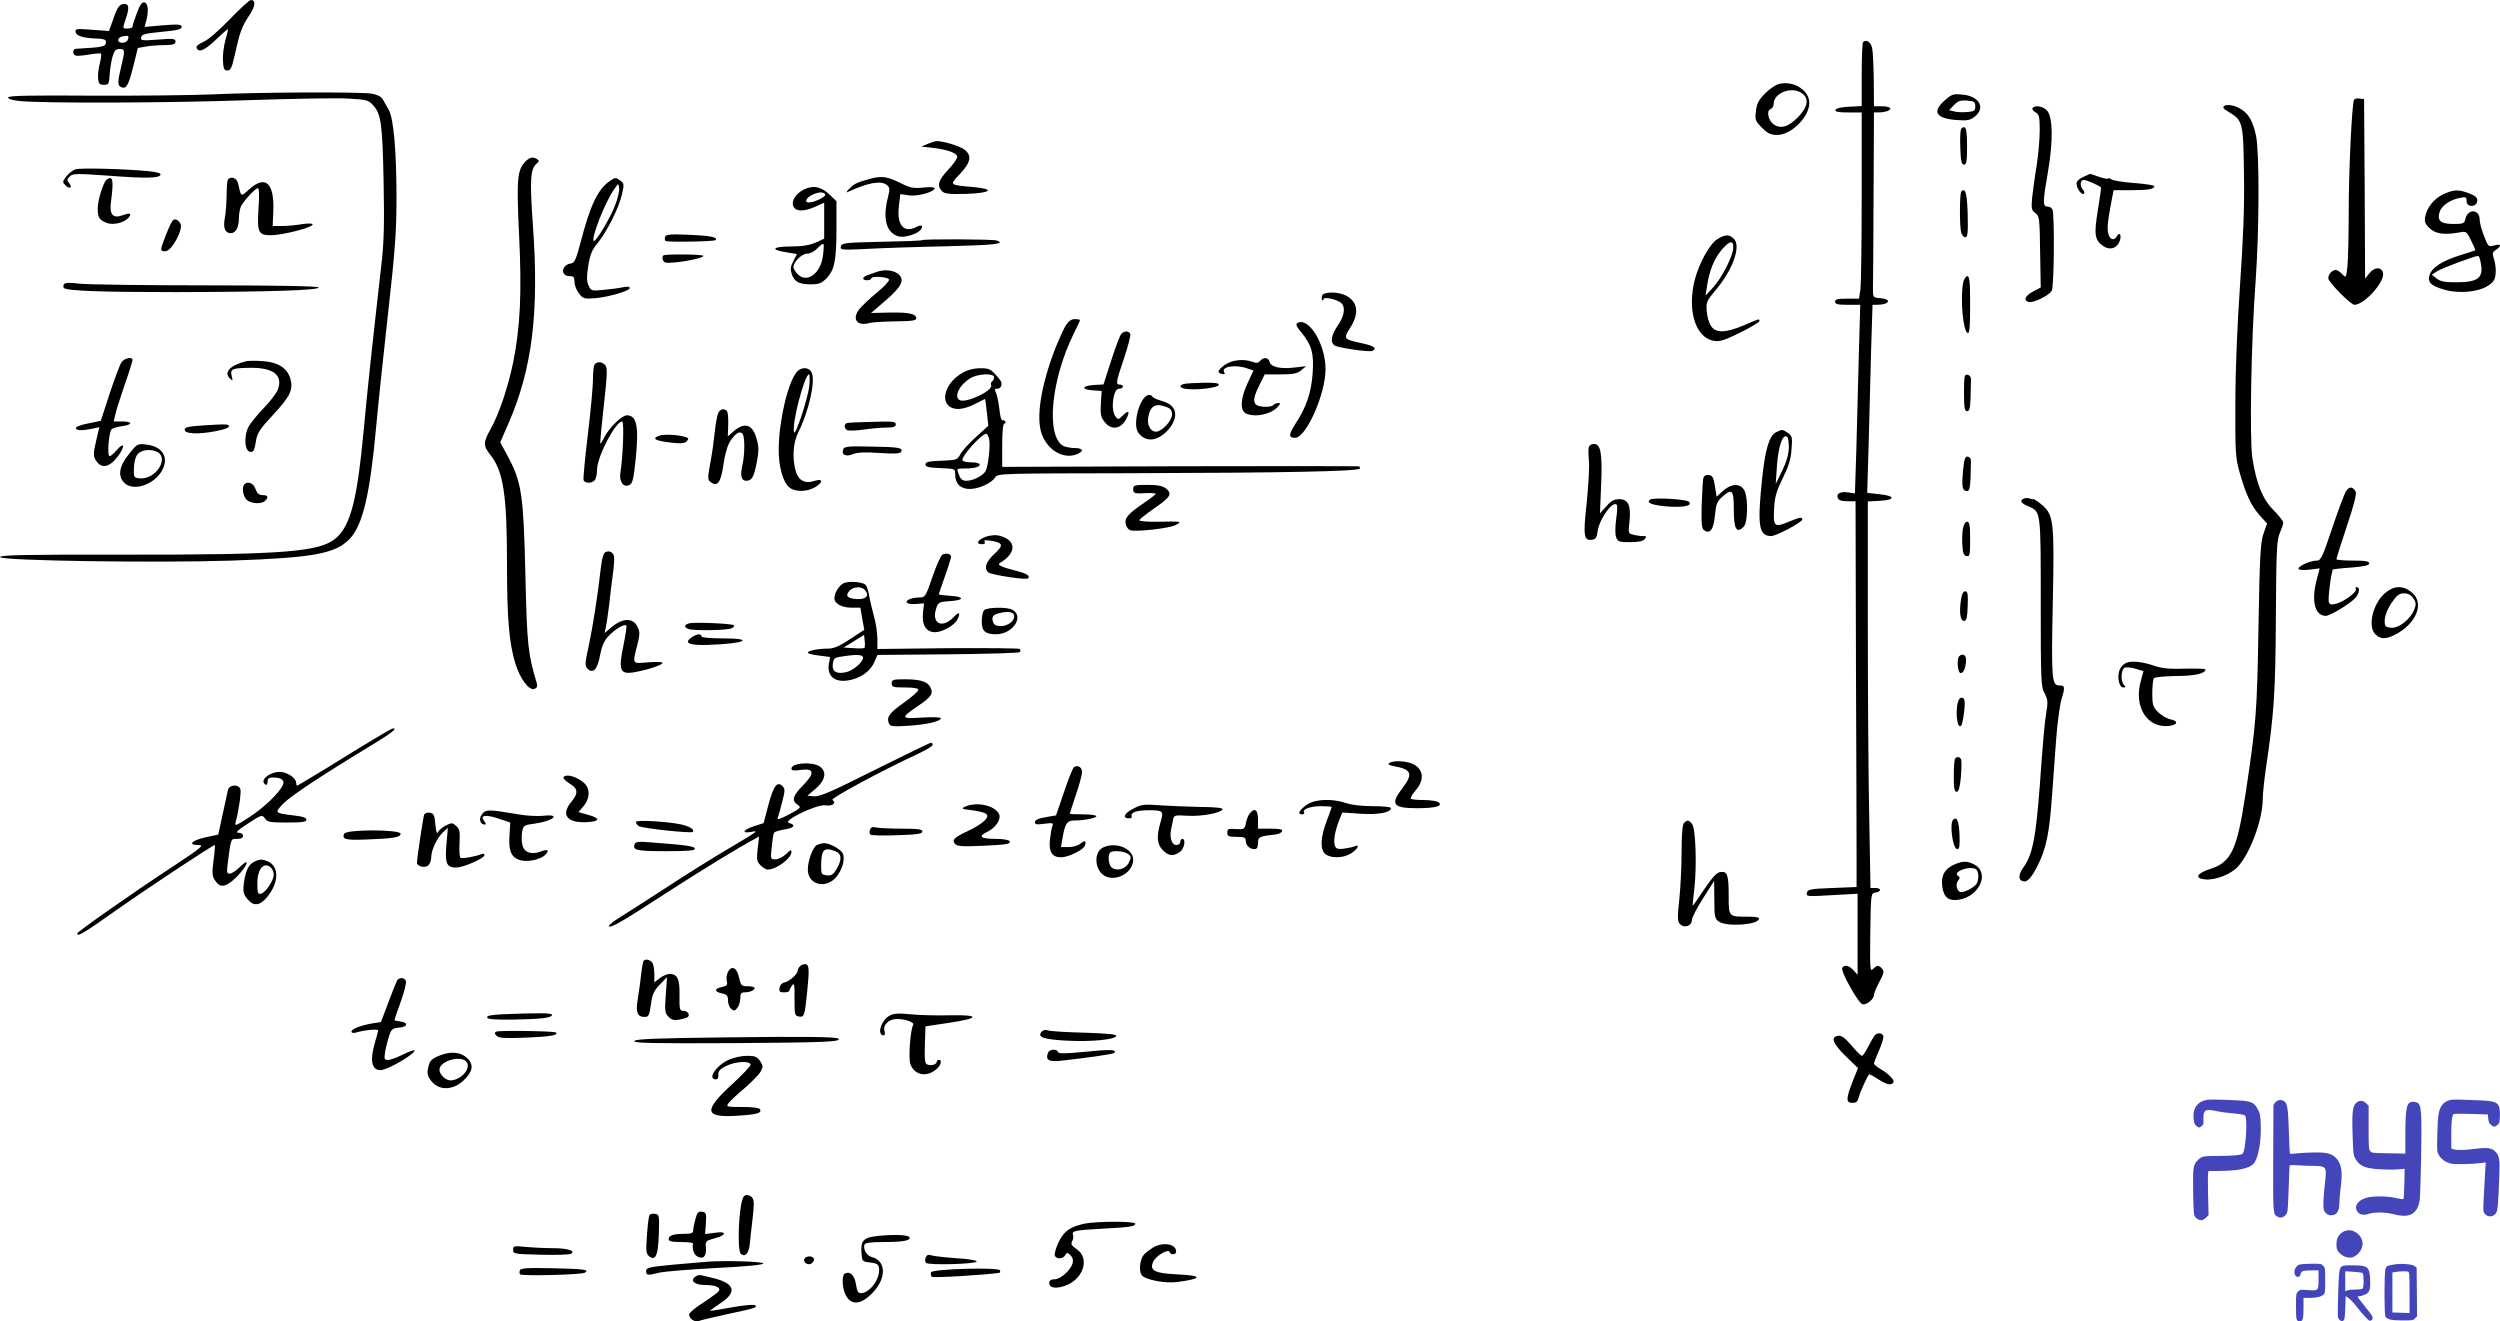<svg xmlns="http://www.w3.org/2000/svg" version="1.0" width="1221.679pt" height="645.689pt" viewBox="0 0 1221.679 645.689" preserveAspectRatio="xMidYMid meet">
<g transform="translate(-3.246,657.946) scale(0.1,-0.1)" fill="#000000" stroke="none">
<path d="M1155 6485 c-54 -56 -105 -100 -128 -110 -21 -9 -37 -21 -34 -28 9 -27 38 -15 93 37 32 31 59 54 60 53 2 -2 -4 -26 -12 -54 -8 -29 -14 -73 -12 -100 2 -40 6 -48 22 -48 16 0 22 14 38 85 22 102 33 132 71 188 28 42 30 73 5 71 -7 0 -53 -42 -103 -94z"/>
<path d="M701 6515 c-12 -31 -21 -60 -21 -65 0 -6 -11 -10 -25 -10 -24 0 -24 0 -10 41 20 57 19 79 -4 79 -25 0 -35 -14 -57 -79 l-19 -53 -83 6 c-76 6 -83 5 -80 -11 4 -20 39 -30 106 -32 29 -1 42 -5 42 -15 0 -25 -8 -27 -147 -35 -16 -1 -17 -28 -1 -33 7 -3 36 0 66 5 29 5 55 7 58 4 3 -2 0 -25 -6 -49 -7 -25 -10 -58 -8 -74 2 -23 8 -29 28 -29 23 0 25 4 28 45 1 25 7 64 13 88 10 34 16 42 35 42 28 0 28 -5 9 -85 -19 -77 -19 -94 1 -102 24 -9 34 8 58 103 l22 89 40 7 c21 4 63 7 92 7 41 1 52 4 52 17 0 15 -10 16 -86 10 -78 -6 -85 -5 -82 11 3 15 20 19 101 27 76 7 97 12 97 24 0 12 -13 14 -90 8 l-91 -8 8 29 c13 49 9 87 -9 91 -12 2 -22 -12 -37 -53z m-44 -130 c-8 -19 -47 -20 -47 -1 0 8 10 16 23 18 28 5 31 3 24 -17z"/>
<path d="M9137 6374 c-4 -4 -7 -76 -7 -160 l0 -153 -62 -3 c-38 -2 -63 -8 -66 -15 -3 -10 14 -13 62 -13 l66 0 0 -409 c0 -224 -3 -429 -6 -455 l-7 -46 -58 0 c-46 0 -59 -3 -59 -15 0 -12 13 -15 61 -15 l62 0 -7 -242 c-3 -134 -9 -341 -12 -462 l-7 -218 -32 5 c-38 6 -60 -5 -52 -27 4 -11 19 -16 47 -16 l40 0 2 -795 c2 -437 3 -861 3 -942 l0 -148 -120 -5 c-107 -4 -120 -7 -123 -24 -4 -18 2 -18 122 -11 l126 7 0 -198 0 -198 -20 22 c-22 24 -45 28 -55 12 -10 -15 79 -174 99 -178 21 -4 56 25 56 46 0 8 12 36 26 63 22 40 25 51 14 64 -16 19 -25 19 -45 -1 -14 -15 -15 1 -13 178 3 192 3 193 26 196 29 4 29 22 -1 22 l-24 0 -6 338 c-4 185 -7 610 -7 944 l0 607 57 3 c78 4 79 24 2 32 l-62 7 7 237 c3 130 9 337 12 460 l7 222 23 0 c59 0 73 27 17 32 -38 3 -38 4 -38 46 1 23 2 227 3 452 l2 410 24 0 c13 0 31 3 40 6 29 11 16 24 -24 24 l-40 0 -1 128 c-1 70 -4 140 -8 157 -6 28 -29 44 -44 29z"/>
<path d="M8725 6169 c-17 -5 -48 -26 -69 -48 -30 -31 -39 -49 -43 -85 -5 -42 -3 -48 30 -81 28 -28 43 -35 74 -35 69 0 157 88 157 156 0 64 -78 111 -149 93z m113 -45 c37 -26 29 -69 -22 -120 -46 -46 -84 -56 -118 -31 -25 20 -34 65 -14 73 9 3 16 15 16 26 0 54 88 87 138 52z"/>
<path d="M1065 6118 c-99 -4 -362 -7 -584 -6 -297 2 -405 0 -408 -8 -3 -8 17 -14 54 -18 105 -12 732 -10 1120 4 210 7 427 11 482 8 93 -5 103 -7 125 -31 41 -44 47 -88 53 -372 4 -210 2 -301 -11 -410 -48 -423 -67 -602 -86 -805 -31 -336 -63 -463 -132 -527 -76 -71 -253 -85 -1046 -84 -477 1 -603 -2 -599 -12 5 -18 773 -29 1132 -17 402 14 508 34 577 107 63 67 98 214 128 540 11 120 38 377 60 572 33 295 40 388 40 552 0 231 -14 390 -38 432 -9 16 -22 39 -29 51 -8 14 -27 23 -55 28 -58 9 -561 7 -783 -4z"/>
<path d="M9537 6090 c-64 -56 -45 -89 55 -97 54 -4 67 -2 91 17 53 42 22 100 -60 107 -45 5 -53 2 -86 -27z m148 -30 c0 -22 -5 -25 -39 -28 -22 -2 -50 -1 -64 3 l-25 6 24 25 c19 20 31 24 64 22 35 -3 40 -6 40 -28z"/>
<path d="M11536 6092 c-10 -17 -26 -340 -26 -543 0 -113 -3 -234 -6 -268 -7 -61 -7 -61 -26 -41 -10 11 -24 20 -31 20 -18 0 -37 -21 -37 -40 0 -19 110 -130 128 -130 47 0 146 109 140 153 -5 33 -41 34 -67 1 l-21 -26 -2 438 -3 439 -22 3 c-11 2 -24 -1 -27 -6z"/>
<path d="M10902 6062 c-10 -7 -5 -14 22 -30 68 -40 71 -51 74 -298 3 -158 -3 -313 -19 -545 -14 -203 -23 -421 -23 -584 -1 -238 1 -266 21 -335 31 -109 57 -163 98 -209 l36 -40 -17 -48 c-15 -41 -19 -105 -25 -458 -7 -421 -11 -469 -64 -820 -41 -269 -69 -329 -172 -362 -66 -21 -79 -46 -25 -51 49 -5 124 24 159 61 61 64 123 232 123 334 0 24 7 89 15 146 40 266 47 372 49 742 2 323 4 375 19 409 9 21 17 44 17 52 0 7 -22 35 -48 61 -53 54 -83 127 -103 255 -14 91 -6 576 16 863 18 252 19 628 2 711 -14 67 -35 106 -70 128 -30 20 -69 28 -85 18z"/>
<path d="M9965 6051 c-3 -6 4 -15 15 -21 17 -9 20 -21 20 -88 0 -42 -7 -120 -15 -172 -9 -52 -18 -122 -22 -156 -5 -54 -3 -63 16 -76 19 -14 21 -25 23 -189 l3 -174 -37 -20 c-39 -21 -49 -42 -24 -51 21 -8 102 31 115 55 11 20 14 352 4 394 -2 9 -13 17 -24 17 -25 0 -25 20 2 174 25 148 23 264 -5 295 -20 22 -60 28 -71 12z"/>
<path d="M9615 5947 c-3 -7 -5 -49 -3 -93 2 -62 6 -79 18 -79 12 0 15 17 15 89 0 63 -4 91 -12 93 -7 3 -15 -2 -18 -10z"/>
<path d="M4565 5876 l-30 -13 56 -6 c74 -9 119 -26 119 -44 0 -9 -20 -38 -45 -64 -48 -51 -55 -77 -29 -104 13 -13 35 -15 117 -13 121 4 145 23 40 33 -125 11 -122 9 -69 65 53 57 59 89 21 119 -23 17 -105 42 -138 41 -7 -1 -25 -7 -42 -14z"/>
<path d="M2601 5791 c-41 -41 -45 -84 -32 -359 14 -284 6 -450 -29 -624 -25 -121 -69 -252 -109 -323 -38 -68 -38 -83 -2 -129 63 -79 81 -195 81 -529 0 -266 10 -388 40 -487 23 -77 68 -137 94 -127 13 5 16 13 11 30 -42 140 -47 181 -55 522 -9 392 -18 455 -82 577 l-41 76 41 94 c116 268 150 543 118 975 -15 217 -12 267 20 294 12 10 12 14 2 20 -21 14 -37 10 -57 -10z"/>
<path d="M401 5752 c-13 -4 -33 -20 -45 -35 -19 -25 -19 -28 -3 -44 20 -20 35 -10 17 12 -11 13 -11 19 3 32 15 15 32 15 189 4 185 -14 249 -13 255 5 2 7 -20 13 -59 17 -113 11 -332 17 -357 9z"/>
<path d="M10213 5715 c-20 -9 -33 -21 -33 -33 0 -23 26 -59 36 -49 4 4 2 13 -4 19 -17 17 -15 48 3 48 14 0 71 -25 84 -36 2 -2 -5 -53 -15 -113 -20 -120 -15 -146 28 -175 30 -20 63 -11 77 21 13 28 3 55 -11 29 -14 -25 -36 -19 -43 13 -6 29 -4 54 16 159 l10 52 84 0 c84 0 115 5 115 20 0 4 -44 11 -97 15 -54 4 -104 12 -111 17 -7 6 -15 8 -18 5 -3 -3 -24 1 -46 9 -22 8 -41 14 -42 14 0 -1 -16 -7 -33 -15z"/>
<path d="M4285 5706 c-27 -7 -59 -17 -71 -24 -21 -11 -57 -49 -39 -41 96 45 160 57 189 36 17 -13 18 -19 8 -60 -28 -108 -8 -177 53 -193 28 -7 88 11 106 32 16 20 5 28 -19 15 -62 -33 -98 8 -87 99 l7 61 42 -6 c42 -7 126 17 126 35 0 5 -25 6 -55 3 -47 -5 -64 -2 -108 20 -69 34 -93 38 -152 23z"/>
<path d="M554 5702 c-16 -11 -44 -100 -44 -141 0 -45 8 -57 44 -71 33 -12 86 1 107 26 17 21 7 25 -28 12 -49 -18 -67 2 -58 67 14 105 9 128 -21 107z"/>
<path d="M1147 5703 c-4 -3 -7 -38 -7 -77 -1 -39 -4 -90 -9 -112 -9 -48 1 -74 29 -74 25 0 40 29 40 75 0 20 5 46 11 58 15 28 70 87 82 87 6 0 7 -37 3 -95 -8 -121 -2 -135 61 -135 55 0 203 38 203 52 0 6 -19 7 -52 2 -29 -5 -73 -9 -98 -9 l-45 0 3 71 c6 139 -38 180 -117 109 -43 -39 -40 -40 -55 28 -6 26 -33 37 -49 20z"/>
<path d="M3010 5693 c-56 -39 -94 -119 -139 -293 -23 -88 -31 -106 -49 -108 -47 -7 -52 -62 -6 -62 20 0 24 -5 24 -29 0 -15 10 -41 22 -56 20 -25 25 -27 77 -23 69 6 171 36 171 50 0 7 -12 8 -32 4 -18 -4 -61 -10 -95 -13 -60 -6 -63 -5 -74 21 -10 20 -10 43 -2 96 9 55 18 78 46 112 46 56 104 172 119 238 11 48 10 54 -7 66 -24 18 -25 18 -55 -3z m29 -115 c-22 -60 -96 -184 -105 -176 -14 14 56 191 100 253 21 30 21 30 24 6 2 -12 -6 -50 -19 -83z"/>
<path d="M3960 5653 c-42 -22 -63 -59 -49 -85 13 -23 52 -23 107 2 l42 19 0 -88 0 -88 -42 -19 c-30 -13 -66 -19 -120 -19 -90 0 -104 -16 -25 -28 l54 -9 -18 -35 c-14 -27 -15 -40 -7 -64 13 -37 35 -49 93 -49 38 0 52 5 75 28 40 40 50 88 50 243 l0 135 -33 32 c-42 40 -81 48 -127 25z m105 -23 c7 -11 -52 -40 -81 -40 -22 0 -12 23 17 37 29 15 56 16 64 3z m-11 -300 c-11 -87 -78 -136 -123 -91 -12 12 -21 27 -21 35 0 26 41 66 67 66 15 0 36 11 50 26 13 14 26 24 29 21 3 -2 2 -28 -2 -57z"/>
<path d="M9617 5644 c-9 -9 -9 -170 -1 -201 4 -13 13 -23 20 -23 12 0 14 21 12 112 -3 103 -11 132 -31 112z"/>
<path d="M11974 5631 c-46 -21 -81 -64 -90 -109 -5 -24 -1 -36 19 -56 30 -30 74 -36 150 -22 31 6 34 4 55 -40 13 -26 22 -47 20 -48 -2 -1 -35 -12 -74 -24 -86 -27 -135 -58 -148 -94 -13 -37 4 -55 71 -74 71 -21 168 -12 215 20 26 17 34 30 36 60 2 21 -2 52 -8 69 -9 28 -8 34 10 46 29 20 25 31 -9 21 -28 -8 -30 -6 -50 47 -12 30 -21 65 -21 78 0 53 -58 57 -70 4 -5 -22 -11 -24 -59 -24 -63 0 -81 17 -66 61 11 31 53 58 101 67 27 5 30 3 30 -16 -1 -31 48 -32 52 -1 2 17 -6 25 -38 38 -52 20 -75 20 -126 -3z m181 -335 c15 -75 -12 -96 -121 -96 -55 0 -77 4 -95 19 l-23 18 26 17 c21 14 178 73 200 75 4 1 10 -14 13 -33z"/>
<path d="M874 5498 c-15 -22 -54 -122 -54 -136 0 -8 9 -12 23 -10 31 4 87 110 71 135 -14 22 -30 27 -40 11z"/>
<path d="M3283 5423 c-3 -8 -2 -17 2 -21 7 -7 237 -3 244 4 14 14 -27 22 -127 26 -90 4 -115 2 -119 -9z"/>
<path d="M8425 5411 c-37 -22 -88 -115 -110 -196 -39 -151 2 -284 91 -301 30 -5 51 1 130 40 52 26 94 51 94 56 0 13 4 14 -75 -20 -90 -38 -138 -39 -161 -4 -10 14 -19 46 -21 72 -4 44 -1 51 42 102 86 102 127 217 90 253 -21 22 -43 21 -80 -2z m77 -47 c-4 -42 -56 -143 -98 -189 l-37 -40 7 45 c11 76 35 135 72 179 40 47 60 48 56 5z"/>
<path d="M4539 5406 c-2 -3 -92 -6 -199 -8 -179 -4 -195 -6 -199 -23 -3 -17 5 -18 125 -12 71 4 247 10 392 13 242 6 289 12 246 28 -17 7 -358 8 -365 2z"/>
<path d="M3274 5331 c-8 -9 -4 -29 9 -34 25 -9 187 18 187 32 0 8 -187 10 -196 2z"/>
<path d="M4315 5250 c-11 -4 -30 -10 -42 -15 -28 -9 -30 -25 -3 -25 11 0 20 4 20 9 0 13 83 8 87 -6 2 -6 -24 -35 -59 -63 -35 -29 -73 -65 -86 -81 -38 -48 -12 -85 48 -68 14 4 71 7 128 8 81 1 102 4 102 15 0 22 -37 30 -133 28 l-88 -2 70 60 c81 70 97 103 61 132 -23 18 -69 22 -105 8z"/>
<path d="M9626 5199 c-15 -77 -1 -239 22 -247 9 -3 12 29 12 137 0 113 -3 141 -14 141 -7 0 -16 -14 -20 -31z"/>
<path d="M345 5190 c-4 -6 -4 -14 0 -18 14 -14 184 -20 545 -20 455 1 707 9 700 23 -3 6 -197 10 -550 10 -300 0 -577 4 -616 8 -52 6 -74 6 -79 -3z"/>
<path d="M6493 5135 c-3 -9 -3 -19 1 -22 3 -4 6 -2 6 4 0 14 64 0 85 -17 24 -20 18 -63 -15 -111 -32 -47 -38 -80 -17 -97 15 -12 174 -35 187 -27 22 13 7 24 -47 36 -96 20 -97 22 -63 76 46 71 38 128 -20 158 -39 20 -109 20 -117 0z"/>
<path d="M5240 4988 c-11 -18 -33 -67 -50 -109 -72 -187 -96 -343 -66 -423 30 -78 105 -121 169 -97 38 15 34 31 -9 31 -19 0 -44 5 -55 10 -87 47 -61 325 52 552 16 32 29 60 29 63 0 3 -11 5 -25 5 -18 0 -31 -10 -45 -32z"/>
<path d="M6371 5000 c-8 -5 -1 -20 23 -48 48 -59 60 -100 53 -196 -6 -92 -31 -167 -82 -244 -36 -56 -37 -72 -4 -72 54 0 149 213 149 336 0 123 -84 259 -139 224z"/>
<path d="M5512 4948 c-6 -6 -28 -64 -49 -129 l-38 -118 -48 -3 c-59 -4 -62 -22 -4 -26 l43 -3 -4 -62 c-3 -52 0 -66 18 -89 33 -43 80 -36 106 14 20 38 12 46 -17 17 -21 -21 -23 -21 -36 -4 -24 34 -11 135 18 135 11 0 19 5 19 10 0 6 -7 10 -15 10 -21 0 -20 9 20 128 20 58 33 112 31 119 -7 16 -28 17 -44 1z"/>
<path d="M626 4809 c-8 -12 -34 -81 -58 -154 l-43 -132 -63 -13 c-38 -7 -61 -17 -59 -24 4 -11 29 -12 83 -1 l32 7 -14 -59 c-18 -76 -17 -86 4 -113 26 -32 64 -20 102 31 35 49 30 72 -7 29 -13 -16 -30 -30 -35 -30 -13 0 -4 118 10 132 5 5 28 12 51 15 53 7 53 23 0 23 l-41 0 8 33 c3 17 24 83 45 144 22 62 39 117 39 123 0 18 -39 10 -54 -11z"/>
<path d="M6190 4816 c-8 -11 -18 -12 -36 -5 -43 16 -99 10 -134 -13 -37 -26 -43 -41 -16 -46 12 -3 16 0 11 8 -17 28 54 40 113 19 l30 -10 -29 -62 c-34 -73 -38 -131 -10 -147 44 -23 128 -5 160 34 11 13 11 16 -1 16 -8 0 -19 -5 -25 -11 -6 -6 -28 -9 -49 -7 -51 4 -55 30 -18 104 l27 54 78 0 c62 0 81 4 100 20 l24 20 -52 -6 c-71 -9 -119 1 -126 26 -6 23 -29 26 -47 6z"/>
<path d="M1235 4814 c-77 -19 -110 -53 -80 -83 15 -15 16 -14 10 10 -9 35 1 40 88 41 115 2 164 -36 137 -107 -6 -16 -37 -57 -69 -90 -32 -33 -66 -75 -75 -93 -22 -43 -18 -115 7 -120 19 -4 22 3 32 61 5 30 23 57 79 116 88 95 103 127 87 181 -15 52 -63 81 -139 85 -31 2 -66 2 -77 -1z"/>
<path d="M2936 4794 c-3 -9 -6 -41 -6 -72 0 -31 -11 -151 -25 -267 -14 -115 -23 -215 -21 -222 7 -16 38 -17 54 -1 7 7 12 30 12 52 0 63 90 236 123 236 10 0 4 -172 -9 -251 -7 -44 16 -75 45 -59 15 7 20 32 30 127 16 158 5 213 -43 213 -25 0 -86 -60 -111 -108 -9 -19 -18 -32 -19 -30 -2 1 6 85 17 185 17 150 18 184 8 197 -17 21 -47 20 -55 0z"/>
<path d="M3927 4763 c-42 -48 -86 -227 -89 -368 -3 -92 21 -176 55 -200 30 -21 86 -19 125 5 39 24 35 43 -7 29 -44 -15 -78 3 -90 48 -18 65 -13 139 13 191 50 100 83 243 66 288 -11 29 -49 33 -73 7z m60 -72 c-7 -60 -68 -244 -74 -224 -13 38 51 283 73 283 4 0 4 -26 1 -59z"/>
<path d="M4735 4757 c-73 -41 -107 -124 -67 -160 26 -24 71 -21 128 8 27 14 50 25 50 25 1 0 5 -30 9 -66 l7 -65 -61 -56 c-34 -30 -68 -68 -76 -84 -14 -27 -19 -28 -93 -31 -60 -2 -77 -6 -77 -18 0 -12 16 -16 73 -18 71 -3 72 -3 72 -30 0 -46 26 -72 71 -72 45 0 108 29 125 57 11 19 35 19 660 20 753 2 1118 9 1122 23 2 6 -2 11 -10 11 -7 1 -401 1 -875 0 l-863 -3 0 106 c0 68 4 106 11 106 5 0 7 5 4 10 -4 6 -10 8 -14 5 -5 -2 -12 23 -15 57 -4 34 -12 70 -17 80 -7 14 -6 18 6 18 22 0 29 26 13 45 -42 51 -48 55 -95 55 -31 0 -62 -8 -88 -23z m155 -21 c0 -8 -4 -17 -10 -21 -5 -3 -7 -11 -4 -18 10 -27 -126 -91 -155 -72 -28 17 0 74 53 106 38 23 116 26 116 5z m-24 -301 c7 -30 -4 -132 -17 -157 -12 -23 -61 -48 -94 -48 -18 0 -28 7 -35 26 -14 35 -15 34 29 34 22 0 46 3 55 6 29 11 17 24 -23 24 -22 0 -42 4 -45 9 -10 16 91 129 116 131 4 0 10 -11 14 -25z"/>
<path d="M9630 4661 c0 -74 3 -91 15 -91 12 0 15 15 17 65 1 36 2 75 2 87 1 14 -6 24 -16 26 -16 3 -18 -6 -18 -87z"/>
<path d="M5818 4703 c-27 -7 -21 -20 10 -24 50 -7 155 5 160 19 3 9 -16 12 -75 11 -43 -1 -86 -3 -95 -6z"/>
<path d="M5616 4625 c-26 -39 -40 -115 -27 -148 13 -33 50 -52 84 -43 39 9 84 53 97 92 16 46 -5 79 -60 94 -21 6 -42 15 -45 20 -11 17 -32 11 -49 -15z m118 -35 c19 -7 26 -17 26 -36 0 -31 -50 -84 -79 -84 -27 0 -45 35 -37 73 11 55 36 68 90 47z"/>
<path d="M3541 4558 c-5 -13 -12 -54 -16 -93 -4 -38 -13 -106 -22 -150 -13 -73 -13 -80 3 -92 33 -24 50 0 62 88 8 54 20 94 35 116 26 38 47 49 59 31 11 -17 10 -104 -2 -153 -11 -49 -5 -75 19 -75 28 0 38 19 52 92 10 53 10 75 -1 112 -19 71 -57 84 -110 40 l-31 -27 2 55 c1 30 -1 60 -5 66 -12 19 -36 14 -45 -10z"/>
<path d="M4171 4512 c-16 -5 -13 -29 3 -35 8 -3 43 -2 78 3 34 5 84 10 111 10 36 0 47 4 47 16 0 14 -15 15 -114 12 -63 -1 -120 -4 -125 -6z"/>
<path d="M1030 4501 c-75 -5 -95 -9 -95 -21 0 -11 13 -16 45 -18 54 -3 170 19 171 33 0 12 -4 13 -121 6z"/>
<path d="M8713 4468 c-34 -16 -54 -81 -69 -223 -25 -235 -17 -285 44 -285 25 0 152 68 152 81 0 13 -13 11 -66 -11 -70 -30 -77 -24 -72 63 3 59 11 86 42 149 28 56 40 93 43 141 5 59 4 65 -18 81 -27 18 -26 18 -56 4z m61 -76 c-1 -34 -12 -71 -33 -114 l-31 -63 6 90 c7 92 26 150 47 142 7 -2 11 -24 11 -55z"/>
<path d="M3250 4449 c-34 -14 -13 -24 66 -33 47 -5 64 -3 73 8 10 11 9 15 -6 20 -42 12 -110 15 -133 5z"/>
<path d="M662 4360 c-48 -60 -55 -107 -22 -140 41 -41 134 -14 178 50 45 67 14 128 -71 137 -43 5 -44 4 -85 -47z m132 14 c72 -27 0 -142 -82 -132 -25 3 -27 6 -25 51 1 30 8 56 19 68 17 19 57 25 88 13z"/>
<path d="M7797 4396 c-3 -8 -3 -38 0 -68 3 -29 -2 -122 -11 -207 -18 -164 -14 -185 28 -179 16 2 22 12 26 43 9 61 77 154 94 126 3 -4 1 -36 -4 -70 -5 -38 -5 -73 0 -87 9 -22 15 -24 69 -24 40 0 63 5 71 15 10 13 9 15 -11 15 -13 0 -34 3 -47 7 -22 5 -23 9 -17 62 9 79 -5 111 -49 111 -26 0 -41 -8 -64 -35 l-31 -34 6 142 c6 153 -2 197 -36 197 -10 0 -21 -6 -24 -14z"/>
<path d="M4153 4384 c-10 -27 12 -38 47 -24 22 9 58 11 130 6 68 -5 100 -3 105 4 13 21 -7 25 -141 27 -114 3 -136 1 -141 -13z"/>
<path d="M9625 4276 c-7 -79 -3 -96 21 -96 10 0 14 16 16 65 1 36 2 73 2 82 1 10 -6 19 -15 21 -14 2 -18 -10 -24 -72z"/>
<path d="M8356 4243 c-2 -10 -6 -69 -8 -132 -2 -97 0 -116 14 -124 28 -18 45 7 51 75 5 54 10 67 37 91 46 41 55 32 55 -59 0 -101 13 -124 49 -88 18 18 22 126 6 169 -17 45 -65 46 -113 1 l-26 -24 -8 52 c-7 42 -12 52 -30 54 -14 2 -23 -3 -27 -15z"/>
<path d="M1227 4213 c-14 -13 -7 -60 11 -76 22 -20 73 -22 90 -5 18 18 14 28 -12 28 -18 0 -27 8 -35 30 -9 28 -37 40 -54 23z"/>
<path d="M5570 4190 c0 -22 6 -24 68 -20 23 1 42 -1 42 -4 0 -3 -26 -23 -57 -44 -78 -53 -97 -75 -89 -105 3 -14 14 -27 23 -29 34 -8 190 10 219 25 35 19 34 19 -83 17 -51 -1 -93 2 -93 7 0 4 32 30 71 57 82 56 91 72 60 98 -18 13 -40 18 -92 18 -62 0 -69 -2 -69 -20z"/>
<path d="M11496 4178 c-8 -13 -38 -94 -67 -180 -47 -140 -55 -158 -75 -158 -32 0 -96 -29 -89 -41 4 -5 26 -7 55 -3 l48 6 -14 -53 c-28 -106 -10 -179 44 -179 20 0 104 50 140 83 23 21 30 57 11 57 -5 0 -8 -4 -4 -9 7 -13 -55 -60 -94 -71 -26 -7 -33 -6 -38 7 -6 14 12 152 20 160 2 1 42 6 90 9 63 5 87 11 87 20 0 11 -19 14 -80 14 -44 0 -80 3 -80 7 0 5 23 77 51 162 37 110 49 159 42 170 -15 24 -31 24 -47 -1z"/>
<path d="M8098 4139 c-26 -16 8 -29 88 -35 78 -5 120 5 99 24 -13 12 -170 21 -187 11z"/>
<path d="M9923 4143 c-23 -9 -14 -24 22 -38 61 -26 60 -20 60 -470 0 -381 1 -412 19 -444 16 -31 17 -42 7 -101 -6 -36 -15 -133 -21 -216 -26 -381 -40 -464 -91 -535 -23 -33 -24 -58 -4 -65 22 -9 43 12 76 78 40 79 56 157 68 323 6 77 15 206 21 288 6 81 18 169 25 195 20 64 19 72 -10 72 -36 0 -39 32 -31 409 8 387 4 423 -50 471 -19 16 -39 30 -44 30 -4 0 -14 2 -22 4 -7 3 -19 2 -25 -1z"/>
<path d="M9625 3997 c-4 -17 -5 -55 -3 -82 2 -38 7 -51 21 -53 15 -3 17 6 17 82 0 69 -3 86 -15 86 -8 0 -17 -14 -20 -33z"/>
<path d="M4851 3957 c-40 -14 -53 -37 -21 -37 13 0 19 4 14 12 -5 8 3 9 31 5 60 -10 63 -22 17 -64 -42 -39 -53 -72 -29 -91 15 -12 185 -38 193 -29 13 12 -8 25 -58 37 -29 7 -61 17 -71 22 -18 9 -18 11 5 25 72 49 62 108 -22 126 -14 3 -40 0 -59 -6z"/>
<path d="M2989 3880 c-8 -5 -16 -36 -20 -72 -15 -135 -39 -287 -59 -382 -20 -90 -20 -100 -6 -115 27 -26 49 -2 61 68 9 45 20 70 41 92 33 35 81 63 87 51 3 -4 -4 -47 -14 -97 -25 -118 -17 -140 44 -132 60 9 147 36 147 47 0 5 -31 6 -70 3 -80 -7 -77 -11 -54 82 14 54 14 67 2 91 -22 46 -72 45 -129 -3 l-32 -27 6 29 c4 17 11 68 17 115 5 47 13 114 18 149 5 36 7 72 5 82 -6 22 -25 30 -44 19z"/>
<path d="M4638 3869 c-8 -4 -30 -53 -49 -109 -31 -91 -36 -100 -59 -100 -39 0 -71 -12 -67 -24 2 -6 21 -10 44 -8 l41 3 -5 -45 c-7 -60 15 -96 59 -96 35 0 93 33 108 60 18 34 10 43 -14 17 -60 -65 -117 -34 -86 47 8 22 16 25 65 28 71 4 72 22 0 26 -30 2 -55 5 -55 7 0 2 14 42 30 88 17 47 30 90 30 95 0 15 -24 21 -42 11z"/>
<path d="M4154 3729 c-22 -11 -44 -48 -44 -73 0 -26 36 -46 82 -46 l45 0 9 -54 10 -54 -70 -46 c-51 -34 -79 -46 -106 -46 -48 0 -100 -10 -100 -20 0 -4 24 -11 54 -14 l55 -7 -6 -33 c-11 -67 36 -98 115 -77 51 14 91 46 108 87 l14 33 344 3 c189 2 348 6 352 11 4 4 4 10 0 15 -4 4 -163 5 -352 4 l-344 -4 0 49 c0 27 -7 76 -16 108 -9 33 -20 79 -24 103 -4 24 -12 48 -17 53 -16 16 -85 20 -109 8z m106 -34 c23 -27 4 -46 -42 -43 -46 3 -57 17 -33 42 21 20 59 21 75 1z m-3 -282 c-3 -2 -27 -3 -53 -1 l-49 3 50 31 50 31 3 -30 c2 -16 1 -31 -1 -34z m-7 -48 c0 -21 -49 -63 -82 -70 -47 -11 -70 2 -66 38 3 29 7 33 43 38 75 12 105 10 105 -6z"/>
<path d="M11686 3680 c-59 -52 -84 -162 -46 -200 24 -24 50 -25 93 -4 107 54 149 155 86 208 -43 36 -88 35 -133 -4z m140 -25 c14 -21 14 -30 4 -55 -20 -48 -76 -92 -113 -88 -29 3 -32 6 -31 38 1 22 13 53 33 83 26 38 38 47 61 47 20 0 35 -8 46 -25z"/>
<path d="M9615 3647 c-9 -61 -3 -102 15 -102 12 0 16 16 18 73 2 58 0 72 -12 72 -10 0 -17 -15 -21 -43z"/>
<path d="M4842 3598 c-7 -7 -12 -31 -12 -55 0 -48 17 -63 70 -63 82 0 140 88 79 120 -25 14 -123 12 -137 -2z m145 -23 c9 -25 -26 -55 -63 -55 -24 0 -34 5 -39 21 -8 23 0 35 30 42 40 10 66 7 72 -8z"/>
<path d="M3403 3534 c-27 -6 -30 -19 -7 -28 25 -10 197 -7 214 4 8 5 12 11 9 14 -7 8 -190 16 -216 10z"/>
<path d="M3411 3464 c-38 -27 -11 -39 82 -36 181 6 236 32 67 32 -60 0 -100 4 -100 10 0 15 -23 12 -49 -6z"/>
<path d="M9607 3373 c-14 -13 -8 -83 7 -83 14 0 26 29 26 68 0 21 -19 30 -33 15z"/>
<path d="M10422 3340 c-12 -5 -27 -21 -32 -35 -13 -34 -2 -85 18 -85 13 0 13 3 4 12 -18 18 -15 77 4 85 8 3 33 1 53 -6 l38 -11 -14 -52 c-33 -124 32 -227 138 -216 43 4 48 24 9 32 -17 3 -45 19 -61 35 -26 26 -29 36 -29 93 0 35 4 68 8 73 4 6 52 10 107 11 92 0 145 12 145 32 0 4 -44 5 -99 4 -71 -3 -111 1 -145 12 -63 22 -117 28 -144 16z"/>
<path d="M4390 3240 c0 -18 7 -20 65 -20 45 0 65 -4 65 -12 0 -7 -32 -35 -70 -62 -71 -50 -86 -70 -74 -101 6 -16 17 -17 98 -12 91 6 156 22 156 37 0 5 -41 6 -92 3 -105 -7 -107 -3 -19 57 64 43 76 61 60 91 -14 28 -50 39 -125 39 -57 0 -64 -2 -64 -20z"/>
<path d="M9606 3162 c-21 -35 -12 -151 10 -129 9 9 22 109 16 126 -4 13 -19 15 -26 3z"/>
<path d="M1860 2968 c-47 -28 -150 -91 -228 -140 -79 -48 -146 -88 -148 -88 -2 0 -4 6 -4 13 0 21 -32 46 -67 53 -52 10 -119 -39 -83 -61 6 -3 10 3 10 14 0 16 6 21 28 21 40 0 58 -14 46 -38 -18 -39 -94 -111 -165 -157 -65 -42 -71 -44 -65 -23 16 59 28 147 23 162 -10 25 -56 21 -61 -6 -3 -13 -14 -67 -26 -120 l-21 -97 -61 -13 c-68 -15 -91 -38 -36 -38 30 0 17 -11 -122 -103 -210 -138 -469 -320 -470 -329 0 -18 27 -2 191 114 155 109 471 318 481 318 2 0 0 -33 -6 -74 -8 -64 -7 -79 8 -100 21 -33 46 -33 85 0 35 29 76 83 68 90 -2 3 -18 -9 -35 -26 -17 -16 -38 -30 -47 -30 -14 0 -15 8 -10 48 17 128 14 122 46 122 19 0 29 5 29 15 0 9 -9 15 -22 15 -17 0 -5 12 46 45 67 44 70 44 83 25 12 -18 26 -20 109 -20 73 0 94 3 94 14 0 9 -18 16 -57 20 -100 12 -100 12 -57 58 39 39 185 136 421 279 109 66 140 90 116 89 -5 0 -46 -24 -93 -52z"/>
<path d="M4309 2818 c-210 -106 -271 -132 -297 -130 l-34 3 41 35 c48 42 55 83 19 108 -35 25 -138 17 -138 -10 0 -10 11 -12 45 -7 67 9 71 -15 11 -76 -50 -51 -56 -73 -26 -94 19 -13 17 -16 -41 -47 -47 -25 -61 -29 -56 -16 4 9 14 44 22 78 14 52 14 63 2 75 -26 27 -44 4 -69 -89 l-24 -91 -47 -15 c-53 -17 -64 -37 -14 -28 40 8 39 7 -118 -86 -66 -39 -201 -123 -300 -188 -99 -64 -204 -132 -234 -150 -30 -19 -49 -36 -42 -38 14 -5 64 24 286 168 159 103 354 222 424 259 l23 13 -7 -60 c-6 -53 -4 -63 14 -81 12 -12 27 -21 35 -21 42 0 116 55 116 86 0 13 -5 11 -26 -10 -15 -14 -38 -26 -52 -26 -24 0 -25 1 -18 61 3 33 8 65 11 69 3 5 26 12 50 16 48 7 59 22 23 32 -36 9 137 93 178 86 33 -6 57 12 34 26 -12 7 242 144 413 223 42 20 77 40 77 46 0 6 -4 11 -8 11 -5 0 -128 -60 -273 -132z"/>
<path d="M9587 2873 c-4 -3 -7 -42 -7 -85 0 -60 3 -78 14 -78 10 0 16 21 21 75 3 41 4 79 0 85 -7 12 -19 13 -28 3z"/>
<path d="M6822 2851 c-10 -6 -2 -11 24 -16 85 -15 93 -38 39 -108 -60 -79 -46 -97 75 -97 90 0 128 12 100 30 -8 5 -40 10 -71 10 -31 0 -59 3 -62 6 -4 4 7 22 23 41 44 50 40 102 -11 128 -31 16 -96 20 -117 6z"/>
<path d="M5281 2831 c-6 -4 -28 -59 -49 -122 l-39 -114 -51 -9 c-36 -6 -52 -14 -52 -24 0 -12 9 -13 46 -8 41 5 45 4 39 -12 -4 -9 -9 -40 -12 -68 -6 -58 11 -84 55 -84 34 0 109 36 116 57 9 24 -1 28 -22 10 -11 -10 -35 -17 -57 -17 l-38 0 7 39 c12 75 22 91 58 91 50 0 108 12 108 21 0 5 -29 9 -65 9 -36 0 -65 1 -65 3 0 2 14 43 30 92 17 49 30 99 30 111 0 24 -20 37 -39 25z"/>
<path d="M2786 2781 c-3 -5 10 -18 29 -30 42 -24 45 -48 10 -89 -54 -65 -22 -106 79 -100 62 4 63 19 1 36 l-46 13 26 30 c30 37 32 82 5 109 -33 33 -92 51 -104 31z"/>
<path d="M6420 2648 c-38 -26 -50 -48 -25 -48 9 0 14 4 10 9 -10 16 31 31 84 31 28 0 51 -2 51 -4 0 -2 -11 -34 -25 -70 -30 -80 -32 -136 -7 -159 24 -22 86 -22 123 0 33 19 51 50 22 37 -10 -4 -34 -9 -55 -12 -30 -3 -37 0 -43 17 -7 24 1 69 22 123 l15 37 88 -6 c87 -6 150 6 150 28 0 5 -40 9 -89 9 -53 0 -105 6 -131 15 -65 23 -150 20 -190 -7z"/>
<path d="M4750 2638 c-23 -10 -20 -12 33 -18 32 -4 63 -12 70 -19 16 -16 -17 -47 -90 -82 -70 -33 -80 -44 -63 -64 9 -11 35 -13 128 -9 128 6 146 9 137 24 -3 5 -32 10 -63 10 -76 0 -92 11 -48 33 41 19 70 59 62 84 -14 44 -107 67 -166 41z"/>
<path d="M5573 2629 c-51 -25 -59 -52 -15 -48 4 0 6 6 4 13 -3 16 28 26 85 26 69 0 73 -4 57 -57 -21 -70 -18 -110 11 -138 28 -29 51 -31 83 -9 22 15 31 64 12 64 -5 0 -10 -7 -10 -15 0 -8 -9 -15 -19 -15 -22 0 -34 36 -26 75 3 14 7 36 10 49 4 22 8 23 72 19 69 -4 164 14 170 32 2 6 -38 11 -104 11 -60 1 -148 5 -198 8 -80 6 -95 5 -132 -15z"/>
<path d="M2387 2599 c-17 -23 -8 -49 15 -49 6 0 5 7 -2 15 -25 30 3 36 66 15 l60 -20 -4 -65 c-5 -79 11 -111 62 -121 39 -7 98 9 117 32 17 21 7 25 -27 12 -46 -17 -81 -4 -89 33 -4 17 -4 45 -1 64 6 30 10 33 57 39 95 13 138 49 46 39 -29 -3 -84 0 -122 7 -147 25 -161 25 -178 -1z"/>
<path d="M6140 2605 c-7 -8 -16 -30 -19 -47 -6 -31 -9 -32 -49 -30 -37 3 -42 1 -42 -17 0 -18 6 -21 45 -21 37 0 45 -3 45 -18 0 -23 19 -42 42 -42 13 0 18 8 18 30 0 30 6 33 89 42 14 2 26 9 29 16 3 9 -13 12 -57 12 l-61 0 0 45 c0 48 -16 59 -40 30z"/>
<path d="M2105 2598 c-5 -14 -35 -214 -35 -234 0 -18 38 -28 55 -14 8 7 15 26 15 42 0 34 29 95 59 122 l22 20 -7 -82 c-8 -92 1 -112 47 -112 36 0 139 45 139 61 0 7 -7 8 -17 4 -26 -11 -87 -22 -99 -18 -6 2 -8 31 -6 71 3 57 1 70 -16 85 -19 17 -22 17 -52 2 -17 -9 -34 -24 -38 -33 -4 -11 -9 4 -12 38 -4 48 -8 55 -28 58 -12 2 -24 -3 -27 -10z"/>
<path d="M9577 2574 c-19 -19 -2 -144 20 -144 11 0 13 15 11 72 -3 65 -13 89 -31 72z"/>
<path d="M3140 2563 c0 -6 6 -15 13 -20 14 -11 256 -37 265 -29 10 11 -15 27 -54 36 -66 15 -224 24 -224 13z"/>
<path d="M8262 2558 c-8 -8 -12 -53 -12 -137 0 -70 -5 -175 -11 -234 -10 -94 -10 -111 4 -124 21 -21 57 -8 57 20 0 12 25 60 55 107 l54 85 1 -92 c0 -83 2 -93 22 -107 37 -26 186 -17 196 12 3 9 -14 12 -56 12 -93 0 -92 -2 -92 104 0 102 -7 119 -41 114 -17 -2 -40 -27 -79 -85 -30 -45 -55 -81 -56 -80 -1 1 3 38 8 82 13 112 7 298 -11 318 -16 20 -23 21 -39 5z"/>
<path d="M4284 2525 c-4 -9 -3 -20 2 -24 5 -4 64 -6 132 -3 96 3 122 7 122 18 0 11 -22 14 -102 14 -57 0 -113 3 -125 6 -16 4 -25 1 -29 -11z"/>
<path d="M1714 2505 c-11 -27 6 -32 108 -28 136 5 168 11 168 28 0 22 -268 22 -276 0z"/>
<path d="M3134 2455 c-12 -30 8 -35 152 -35 112 0 145 3 142 13 -4 12 -45 17 -216 30 -57 5 -74 3 -78 -8z"/>
<path d="M4026 2451 c-20 -8 -46 -76 -46 -121 0 -71 81 -96 134 -42 34 37 51 94 36 123 -11 20 -67 50 -92 48 -7 0 -22 -4 -32 -8z m88 -31 c32 -12 34 -42 6 -88 -16 -27 -26 -33 -48 -30 -25 3 -27 6 -27 48 1 79 14 91 69 70z"/>
<path d="M5423 2438 c-38 -18 -44 -81 -12 -122 46 -58 159 -13 159 63 0 54 -86 89 -147 59z m121 -31 c17 -12 17 -17 5 -43 -16 -32 -59 -44 -85 -23 -14 12 -19 60 -7 72 11 12 68 8 87 -6z"/>
<path d="M1274 2368 c-27 -13 -41 -43 -50 -105 -5 -40 -2 -53 16 -75 30 -39 62 -36 98 8 57 69 60 148 5 173 -29 13 -41 13 -69 -1z m84 -30 c7 -7 12 -22 12 -34 0 -28 -41 -88 -63 -92 -14 -3 -17 5 -17 52 0 71 34 108 68 74z"/>
<path d="M9583 2355 c-48 -21 -67 -56 -59 -110 8 -53 32 -70 82 -62 101 17 151 132 74 172 -35 18 -55 18 -97 0z m101 -21 c16 -6 21 -39 10 -69 -7 -17 -54 -45 -78 -45 -20 0 -30 38 -15 56 10 12 10 17 0 23 -28 18 46 49 83 35z"/>
<path d="M3177 1883 c-3 -5 -8 -35 -12 -68 -3 -33 -11 -86 -16 -118 -11 -64 -2 -87 33 -87 21 0 24 6 33 73 5 37 15 58 42 85 l35 37 -6 -87 c-6 -79 -4 -90 14 -108 15 -15 27 -18 52 -13 18 3 37 9 42 13 12 12 -2 30 -24 30 -16 0 -18 9 -17 74 2 80 -10 106 -48 106 -12 0 -34 -9 -49 -21 l-26 -20 0 43 c0 24 -5 49 -12 56 -14 14 -34 16 -41 5z"/>
<path d="M3942 1858 c-6 -6 -12 -17 -12 -23 0 -16 -41 -52 -65 -57 -12 -2 -21 -13 -23 -26 -3 -18 1 -22 22 -22 14 0 26 4 26 8 0 5 6 16 13 26 11 15 13 5 12 -66 0 -78 1 -83 22 -86 25 -4 28 3 39 113 12 114 11 139 -6 143 -9 1 -21 -3 -28 -10z"/>
<path d="M3590 1830 c-7 -12 -9 -32 -6 -45 5 -19 1 -23 -24 -29 -38 -7 -38 -23 0 -31 25 -5 30 -12 30 -35 0 -15 7 -34 16 -41 14 -11 18 -10 30 6 8 10 14 31 14 47 0 21 5 28 19 28 26 0 51 10 51 21 0 5 -15 9 -33 9 -31 0 -34 3 -43 42 -10 49 -36 62 -54 28z"/>
<path d="M1973 1788 c-4 -7 -24 -56 -43 -108 l-36 -95 -45 -7 c-55 -10 -99 -27 -99 -40 0 -6 10 -8 23 -4 45 13 107 18 107 10 0 -5 -7 -31 -15 -58 -26 -87 -17 -136 27 -136 35 0 177 84 165 97 -3 2 -28 -7 -56 -21 -28 -14 -60 -26 -72 -26 -19 0 -20 4 -14 42 4 23 13 58 20 78 10 31 17 35 49 38 43 4 45 25 3 30 -15 2 -27 5 -27 7 0 2 14 43 31 90 17 47 28 92 25 100 -7 18 -32 20 -43 3z"/>
<path d="M2487 1623 c-56 -3 -77 -7 -74 -16 3 -9 39 -11 128 -10 136 2 189 9 189 23 0 10 -68 10 -243 3z"/>
<path d="M4379 1616 c-42 -24 -63 -96 -28 -96 6 0 7 9 4 21 -10 30 21 59 61 59 41 0 87 -17 79 -29 -14 -23 -24 -161 -14 -191 19 -53 76 -66 123 -29 26 20 35 49 16 49 -5 0 -10 -4 -10 -9 0 -13 -27 -21 -45 -14 -13 4 -15 22 -13 96 l3 91 107 16 c159 23 164 41 13 38 -66 -2 -154 1 -195 5 -59 6 -81 4 -101 -7z"/>
<path d="M2457 1538 c-9 -5 -8 -11 3 -21 12 -11 43 -12 147 -8 117 5 156 12 142 25 -8 7 -281 11 -292 4z"/>
<path d="M5122 1537 c-22 -26 11 -37 124 -43 121 -6 235 5 241 23 3 8 -40 12 -154 16 -87 2 -167 7 -179 11 -13 5 -25 2 -32 -7z"/>
<path d="M9192 1518 c-5 -7 -19 -32 -31 -55 -12 -24 -25 -43 -30 -43 -5 0 -28 23 -51 51 -31 36 -49 49 -64 47 -39 -6 -29 -35 34 -98 l62 -60 -26 -65 c-33 -84 -34 -105 -1 -105 19 0 26 7 31 28 6 24 40 100 50 111 2 2 22 -8 44 -23 42 -27 65 -33 75 -16 7 11 -21 41 -64 66 -17 10 -31 22 -31 26 0 4 11 33 25 65 14 31 23 63 21 70 -7 17 -31 17 -44 1z"/>
<path d="M3571 1510 c-340 -4 -435 -8 -439 -18 -3 -10 93 -12 491 -10 435 3 524 6 506 22 -11 9 -158 11 -558 6z"/>
<path d="M5154 1435 c-14 -35 3 -46 63 -39 120 13 255 32 260 38 17 17 -19 18 -139 6 -99 -10 -133 -10 -136 -1 -5 16 -42 14 -48 -4z"/>
<path d="M2180 1421 c-37 -15 -47 -24 -54 -54 -7 -28 -6 -41 8 -62 36 -55 107 -58 163 -6 45 41 52 76 21 107 -32 33 -82 38 -138 15z m134 -33 c20 -33 -31 -88 -81 -88 -23 0 -53 29 -53 52 0 44 110 74 134 36z"/>
<path d="M3594 1401 c-62 -28 -107 -96 -63 -96 9 0 13 9 12 22 -2 17 7 28 37 43 46 23 120 27 120 6 0 -7 -41 -50 -90 -95 -141 -129 -136 -164 22 -154 100 6 125 13 114 32 -4 7 -39 11 -87 11 -76 0 -79 1 -67 18 7 10 42 43 78 73 36 31 71 67 79 81 13 23 13 29 -2 52 -15 22 -25 26 -65 26 -26 0 -65 -9 -88 -19z"/>
<path d="M3666 731 c-23 -36 -33 -263 -13 -279 20 -17 38 2 43 44 2 21 8 79 14 127 8 67 8 92 -1 103 -13 16 -35 18 -43 5z"/>
<path d="M3431 623 c-6 -21 -11 -46 -11 -55 0 -15 -9 -18 -44 -18 -54 0 -76 -8 -76 -26 0 -10 15 -14 60 -14 33 0 59 -3 59 -7 -5 -29 4 -54 22 -64 29 -15 44 2 41 44 -3 31 -1 33 42 45 62 16 61 37 0 27 l-46 -6 4 53 c3 48 1 53 -19 56 -18 3 -24 -4 -32 -35z"/>
<path d="M3206 641 c-3 -5 -9 -49 -12 -98 -6 -76 -4 -90 10 -102 32 -26 45 4 48 109 3 91 2 95 -19 98 -11 2 -24 -1 -27 -7z"/>
<path d="M5333 600 c-71 -15 -102 -37 -128 -92 -13 -28 -21 -57 -18 -64 7 -19 40 -18 51 2 8 14 10 14 26 -1 11 -11 14 -25 10 -39 -10 -34 -59 -78 -88 -78 -18 0 -26 -6 -26 -18 0 -24 30 -30 76 -14 91 31 124 135 58 179 -25 17 -30 25 -22 39 5 9 7 23 4 31 -7 19 8 23 140 30 136 7 164 11 164 25 0 12 -186 12 -247 0z"/>
<path d="M4324 540 c-70 -7 -86 -22 -82 -79 3 -46 3 -46 43 -51 33 -4 41 -9 43 -28 7 -50 -45 -122 -89 -122 -13 0 -19 11 -24 45 -7 44 -30 65 -55 50 -15 -9 -12 -72 5 -104 28 -54 78 -48 137 17 63 69 59 151 -8 168 -26 7 -45 39 -37 62 4 8 32 12 92 12 96 0 134 7 128 23 -4 12 -72 15 -153 7z"/>
<path d="M5665 482 c-16 -11 -36 -26 -43 -34 -20 -24 -25 -80 -10 -100 17 -23 118 -42 177 -33 123 17 121 31 -4 37 -110 5 -137 19 -117 62 13 29 74 65 80 47 5 -15 32 -14 32 2 0 39 -65 49 -115 19z"/>
<path d="M2540 472 c0 -20 6 -21 136 -24 75 -2 141 0 148 5 22 14 -18 27 -90 27 -39 0 -99 3 -133 6 -57 6 -61 6 -61 -14z"/>
<path d="M4556 434 c-4 -9 -3 -21 2 -26 12 -12 247 -6 247 7 0 6 -44 13 -100 16 -55 4 -110 10 -121 14 -15 5 -23 2 -28 -11z"/>
<path d="M3964 429 c-9 -15 12 -33 30 -26 9 4 16 13 16 22 0 17 -35 21 -46 4z"/>
<path d="M3490 414 c-25 -2 -102 -9 -172 -15 -113 -11 -128 -14 -128 -31 0 -21 6 -22 63 -8 23 6 148 16 277 23 146 7 234 16 233 22 -3 10 -177 15 -273 9z"/>
<path d="M2573 372 c-3 -7 -2 -16 1 -20 10 -9 298 -2 316 8 26 15 -4 19 -164 22 -115 3 -150 0 -153 -10z"/>
<path d="M4582 362 c-2 -7 -1 -17 4 -22 6 -6 265 9 332 20 1 0 2 5 2 11 0 17 -331 8 -338 -9z"/>
<path d="M3431 341 c-29 -19 -4 -41 46 -41 53 0 79 -12 68 -30 -4 -6 -38 -31 -76 -56 -38 -24 -69 -50 -69 -58 0 -20 27 -39 47 -32 9 4 68 18 132 32 146 31 155 34 144 45 -5 5 -52 1 -113 -10 -58 -11 -106 -18 -107 -17 -2 1 21 18 50 37 84 55 71 98 -40 124 -70 17 -65 17 -82 6z"/>
</g><g transform="translate(1071.679, 537.326) scale(0.408)"><g transform="translate(-57.707,297.537) scale(0.1,-0.1)" fill="#000000" stroke="none">
<path d="M750 2973 c-57 -10 -88 -25 -119 -57 -40 -41 -55 -100 -46 -179 6 -45 12 -61 32 -77 32 -25 35 -25 64 -1 22 17 24 26 21 89 -4 105 24 120 164 87 33 -7 119 -19 190 -25 88 -8 134 -16 144 -26 32 -32 8 -420 -28 -456 -18 -18 -126 -28 -289 -28 -185 0 -206 -4 -250 -52 -55 -58 -58 -82 -55 -363 1 -145 7 -274 13 -293 11 -34 51 -62 89 -62 12 0 35 14 52 31 l31 30 -6 238 c-3 130 -3 249 0 264 l5 27 112 0 c234 1 363 26 423 82 58 54 98 260 91 463 -4 122 -7 138 -34 191 -40 81 -79 100 -217 108 -174 10 -361 14 -387 9z" fill="#4444bb"/>
<path d="M3660 2971 c-42 -9 -83 -34 -103 -65 -39 -59 -50 -127 -54 -343 -5 -206 -5 -212 18 -252 28 -50 78 -86 143 -102 48 -12 257 -8 370 7 l49 7 -7 -104 c-4 -57 -11 -189 -16 -294 -9 -177 -9 -192 8 -214 35 -47 100 -46 136 2 22 29 27 86 42 452 7 191 0 235 -44 283 -45 48 -92 56 -241 38 -146 -18 -229 -20 -265 -6 l-26 10 0 162 c0 156 8 230 27 249 5 5 99 6 210 2 l201 -6 5 -50 c3 -39 11 -56 31 -74 34 -29 48 -29 80 0 24 20 26 30 28 113 4 147 -23 169 -218 179 -242 11 -340 13 -374 6z" fill="#4444bb"/>
<path d="M1565 2945 c-14 -13 -25 -32 -25 -42 0 -10 -1 -297 -3 -638 -2 -677 -3 -662 55 -694 33 -19 73 -7 101 31 18 24 20 51 29 300 5 150 10 278 12 283 2 6 37 8 97 3 52 -3 135 -7 186 -7 154 -2 161 -10 143 -176 -21 -189 -27 -310 -18 -343 12 -45 45 -72 86 -72 71 0 102 46 102 151 0 33 7 118 16 187 24 190 9 280 -58 349 -50 52 -112 67 -263 65 -71 -1 -164 -6 -205 -11 -41 -4 -78 -7 -81 -5 -4 2 -10 108 -13 236 -9 286 -17 352 -47 384 -31 33 -82 32 -114 -1z" fill="#4444bb"/>
<path d="M2542 2944 c-55 -38 -64 -109 -53 -419 6 -186 9 -215 28 -250 50 -95 116 -125 302 -135 75 -4 171 -5 215 -1 l78 7 -4 -178 c-2 -97 -7 -181 -11 -184 -4 -4 -42 1 -85 11 -104 26 -285 27 -363 3 -106 -33 -149 -107 -99 -170 26 -34 68 -41 132 -21 74 23 202 20 308 -7 182 -47 274 5 301 168 12 77 27 831 19 994 -7 152 -20 181 -86 186 -88 7 -103 -51 -104 -401 l0 -219 -201 4 c-197 3 -201 3 -220 27 -18 21 -19 42 -19 283 l0 260 -29 29 c-33 33 -74 38 -109 13z" fill="#4444bb"/>
<path d="M2374 1391 c-55 -34 -79 -78 -79 -147 0 -51 4 -66 27 -96 35 -45 102 -73 153 -64 78 15 146 111 131 188 -20 108 -145 172 -232 119z" fill="#4444bb"/>
<path d="M1853 999 c-39 -11 -66 -56 -61 -101 6 -59 69 -64 76 -6 4 30 34 38 145 38 l67 0 0 -110 c0 -135 -1 -136 -132 -126 -85 6 -89 6 -113 -18 -24 -25 -25 -28 -25 -179 0 -162 4 -177 47 -177 35 0 43 29 43 159 l0 121 73 0 c85 0 141 14 168 41 17 17 19 34 19 169 0 147 -1 152 -25 175 -23 24 -30 25 -137 24 -62 0 -128 -5 -145 -10z" fill="#4444bb"/>
<path d="M2985 1000 c-91 -16 -93 -18 -104 -58 -15 -51 -14 -537 0 -564 19 -36 69 -48 204 -48 121 0 127 1 151 25 l24 24 -2 292 -3 292 -26 19 c-31 23 -161 33 -244 18z m169 -86 c14 -5 16 -37 16 -250 l0 -245 -102 3 -103 3 0 240 0 240 40 6 c57 9 131 10 149 3z" fill="#4444bb"/>
<path d="M2351 971 c-24 -24 -29 -73 -37 -372 -6 -232 -6 -237 15 -258 23 -23 29 -25 51 -11 12 7 16 40 20 150 l5 141 35 -23 c19 -13 59 -55 88 -93 30 -39 78 -96 108 -128 47 -51 56 -57 74 -47 29 16 25 42 -15 92 -19 24 -62 78 -95 121 -61 77 -61 77 -33 77 15 0 46 9 69 19 56 26 67 57 62 179 -6 156 -27 172 -220 172 -93 0 -111 -3 -127 -19z m257 -74 c16 -13 17 -168 0 -185 -7 -7 -41 -12 -84 -12 -40 0 -84 -4 -98 -10 l-26 -10 0 120 0 119 98 -6 c53 -3 103 -10 110 -16z" fill="#4444bb"/>
</g>
</g>
</svg>
